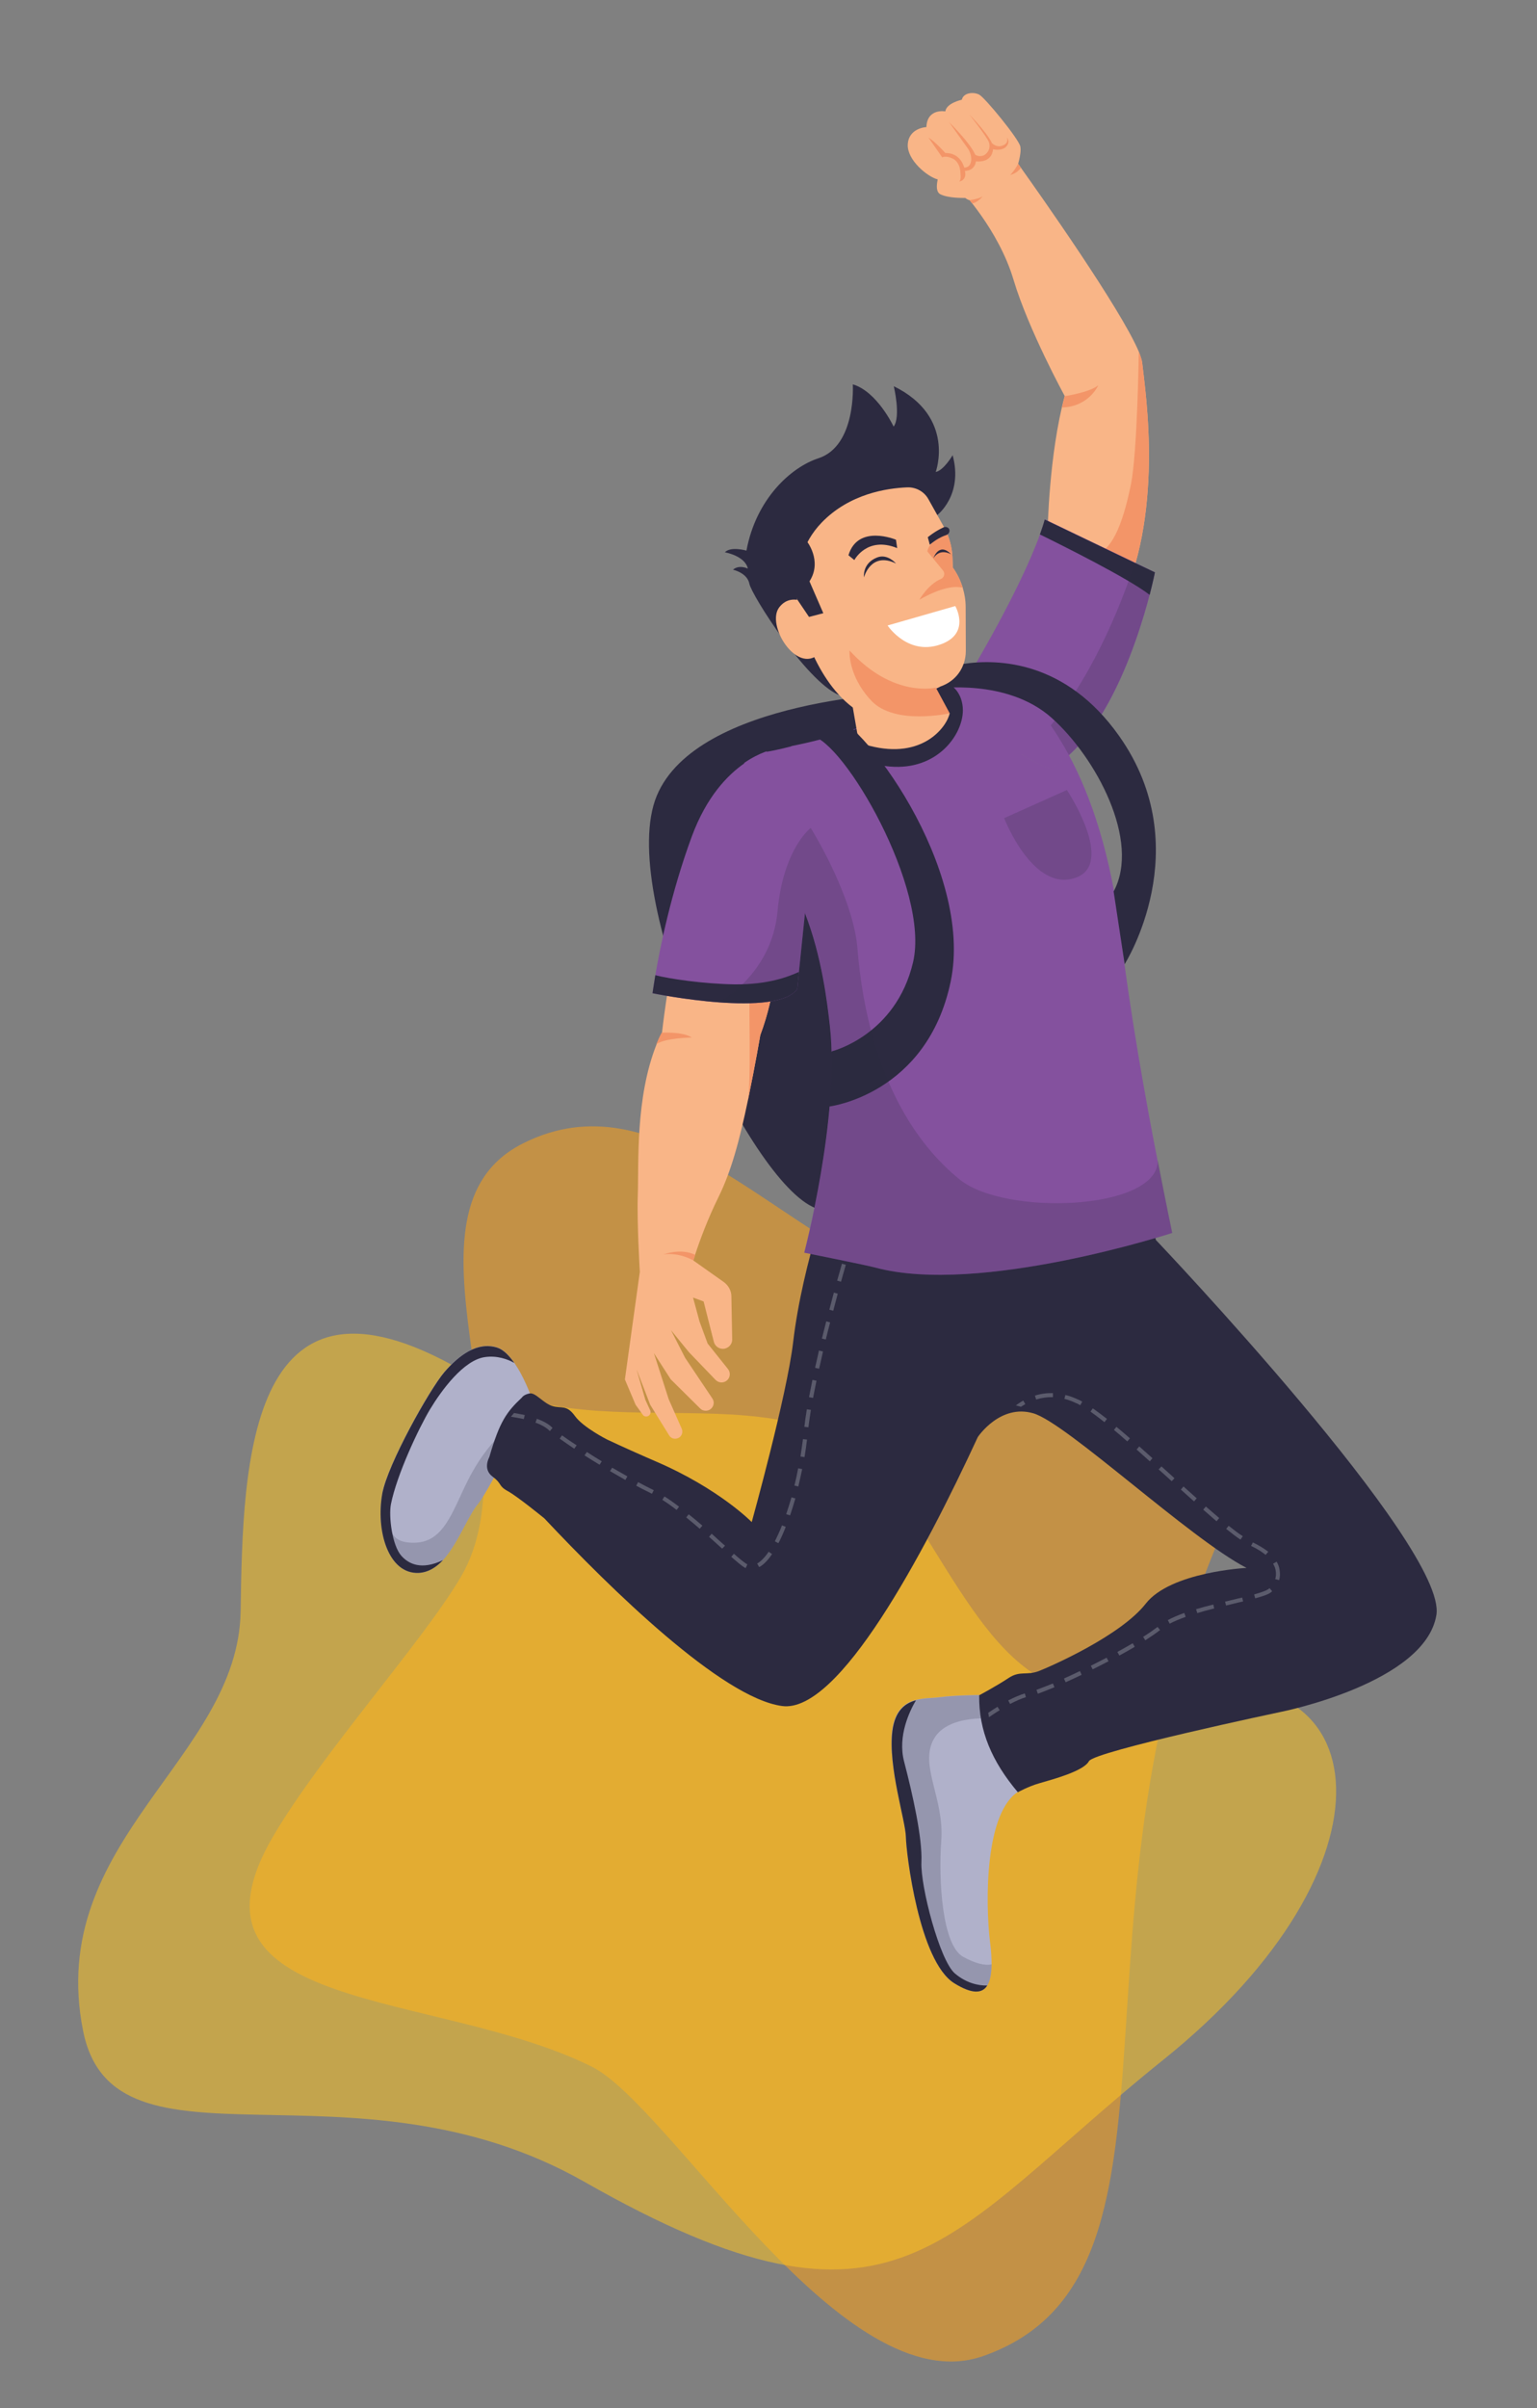 <?xml version="1.0" encoding="utf-8"?>
<!-- Generator: Adobe Illustrator 24.3.0, SVG Export Plug-In . SVG Version: 6.00 Build 0)  -->
<svg version="1.1" id="Layer_1" xmlns="http://www.w3.org/2000/svg" xmlns:xlink="http://www.w3.org/1999/xlink" x="0px" y="0px"
	 viewBox="0 0 99 155" style="enable-background:new 0 0 99 155;" xml:space="preserve">
<rect x="0" y="0" width="99" height="155" fill="#808080" stroke="none"/>
<style type="text/css">
	.st0{opacity:0.53;fill:#FFA114;}
	.st1{opacity:0.53;fill:#FFC421;}
	.st2{fill:#B0B1CA;}
	.st3{fill:#2C2A40;}
	.st4{opacity:0.2;fill:#2C2A40;}
	.st5{fill:#F9B587;}
	.st6{fill:#F39568;}
	.st7{fill:#5B5B6C;}
	.st8{fill:#84519E;}
	.st9{fill:#FFFFFF;}
</style>
<g>
	<path class="st0" d="M63.33,151.65c-9.03,3.17-20.11-16.09-25.22-18.63c-10.03-4.98-27.25-3.38-20.5-14.85
		c3.12-5.31,9.62-12.5,12.07-16.66c4.95-8.42-4.74-23.51,4-27.91c8.7-4.39,16.11,5.53,24.63,8.8c5.65,2.17,11.69,1.1,17.45,2.22
		c3.96,0.78,7.43,5.23,5.12,9.53C66.6,120.79,78.64,146.28,63.33,151.65z"/>
	<path class="st1" d="M74.92,132.59c15.66-12.57,13.78-26.33,0.79-23.72c-10.01,2.02-12.04-3.73-17.74-12.62
		c-5.84-9.11-18.98-2.41-27.55-7.64c-14.5-8.84-14.78,5.5-14.92,15.09c-0.14,9.52-12.58,14.76-10.15,27.01
		c1.98,9.95,17.35,1.23,32.3,9.73C57.94,151.99,60.7,144,74.92,132.59z"/>
	<g>
		<g>
			<path class="st2" d="M26.99,101.24c0.59-0.03,1.08-0.34,1.5-0.78c0.01-0.01,0.03-0.03,0.04-0.04c0,0,0,0,0,0
				c0.73-0.79,1.26-1.99,1.78-2.89c0.15-0.27,0.3-0.51,0.46-0.7c0.49-0.62,1.35-2.25,2.09-3.75c0.04-0.08,0.08-0.15,0.11-0.23
				c0.73-1.47,1.32-2.75,1.32-2.75s-0.27-0.8-0.71-1.63c-0.13-0.25-0.29-0.51-0.45-0.75c-0.33-0.47-0.7-0.86-1.11-0.99
				c-1.26-0.39-2.42,0.45-3.39,1.57c-0.95,1.1-3.55,5.75-3.98,7.68c-0.01,0.04-0.02,0.08-0.02,0.12
				C24.19,98.53,25.02,101.35,26.99,101.24z"/>
			<path class="st3" d="M26.99,101.24c0.61-0.04,1.11-0.36,1.54-0.82c-1.37,0.66-2.2,0.26-2.68-0.28c-0.6-0.68-0.82-2.54-0.67-3.32
				c0.38-1.91,1.8-4.91,2.52-6.11c0.72-1.19,2.15-3.17,3.54-3.36c0.79-0.11,1.47,0.14,1.89,0.38c-0.33-0.47-0.7-0.86-1.11-0.99
				c-1.26-0.39-2.42,0.45-3.39,1.57c-0.97,1.13-3.66,5.95-4,7.8C24.19,98.53,25.02,101.35,26.99,101.24z"/>
			<path class="st4" d="M26.99,101.24c0.59-0.03,1.08-0.34,1.5-0.78c0.01-0.01,0.03-0.03,0.04-0.04c0,0,0,0,0,0
				c0.73-0.79,1.26-1.99,1.78-2.89c0.15-0.27,0.3-0.51,0.46-0.7c0.49-0.62,1.35-2.25,2.09-3.75c0.04-0.08,0.08-0.15,0.11-0.23
				c-0.23-0.28-0.54-0.4-0.95-0.28c0,0-0.97,0.9-1.9,2.75c-1.01,2.03-1.54,3.96-3.44,3.98c-1.89,0.02-1.55-1.23-1.81-3.02
				c-0.04-0.25-0.11-0.33-0.23-0.29c-0.01,0.04-0.02,0.08-0.02,0.12C24.19,98.53,25.02,101.35,26.99,101.24z"/>
		</g>
		<g>
			<path class="st2" d="M58.35,118.24c0.02,1.05,0.85,8,3.11,9.41c1.14,0.71,1.8,0.68,2.13,0.15c0.19-0.3,0.27-0.77,0.28-1.36
				c0-0.42-0.03-0.9-0.1-1.43c-0.31-2.55-0.35-8.45,1.89-9.73c0,0-0.41-3.04-1.46-4.92c-0.31-0.57-0.69-1.02-1.13-1.26
				c0,0-1.56,0.01-2.55,0.14c-0.43,0.06-1,0.04-1.54,0.18c-0.71,0.19-1.35,0.67-1.52,1.98C57.19,113.71,58.33,117.19,58.35,118.24z"
				/>
			<path class="st3" d="M58.35,118.24c0.02,1.05,0.85,8,3.11,9.41c1.14,0.71,1.8,0.68,2.13,0.15c-0.58,0.02-1.38-0.17-2.09-0.78
				c-0.98-0.85-2.22-5.62-2.15-7.16c0.07-1.54-0.56-4.34-1.12-6.49c-0.42-1.63,0.36-3.24,0.77-3.93c-0.71,0.19-1.35,0.67-1.52,1.98
				C57.19,113.71,58.33,117.19,58.35,118.24z"/>
			<path class="st4" d="M58.35,118.24c0.02,1.05,0.85,8,3.11,9.41c1.14,0.71,1.8,0.68,2.13,0.15c0.19-0.3,0.27-0.77,0.28-1.36
				c-0.43,0.1-1.08-0.07-1.84-0.49c-1.33-0.75-1.59-4.82-1.4-7.51c0.19-2.69-1.42-4.8-0.49-6.49c0.92-1.69,3.98-1.31,3.98-1.31
				c0.04-0.09,0.07-0.18,0.09-0.27c-0.31-0.57-0.69-1.02-1.13-1.26c0,0-1.56,0.01-2.55,0.14c-0.43,0.06-1,0.04-1.54,0.18
				c-0.71,0.19-1.35,0.67-1.52,1.98C57.19,113.71,58.33,117.19,58.35,118.24z"/>
		</g>
		<path class="st3" d="M58.54,44.58c0,0-13.64,0.37-16.24,6.65c-2.6,6.28,5.6,24.28,10.02,26.44c4.42,2.16,10.65-0.48,12.76-2.7
			C67.19,72.74,63.68,46.48,58.54,44.58z"/>
		<g>
			<g>
				<path class="st5" d="M50.03,61.33c0,0-0.02,2.54-1.06,5.3c0,0-0.31,1.84-0.78,4.12c0,0,0,0,0,0c-0.56,2.69-1.1,4.66-1.91,6.3
					c-0.68,1.38-1.17,2.69-1.51,3.72c-0.04,0.13-0.08,0.25-0.11,0.36l0,0c-0.32,1.03-0.46,1.69-0.46,1.69l-2.99-1
					c0,0-0.19-3.15-0.13-4.87c0.07-2.13-0.16-6.29,1.21-9.73c0,0,0,0,0,0c0.11-0.27,0.23-0.53,0.35-0.75c0,0,0.38-3.4,0.94-5.64
					c0.18-0.74,0.39-1.36,0.6-1.68C44.17,59.15,48.6,58.68,50.03,61.33z"/>
				<path class="st6" d="M44.56,66.78c0,0-1.74,0.02-2.29,0.44c0,0,0,0,0,0c0.11-0.27,0.23-0.53,0.35-0.75
					C42.63,66.47,43.97,66.39,44.56,66.78z"/>
				<path class="st6" d="M50.03,61.33c0,0-0.02,2.54-1.06,5.3c0,0-0.31,1.84-0.78,4.12c0.18-1.72,0.05-4.8,0.09-7.05
					c0.02-1.54-1.36-1.9-2.57-2.33c-0.5-0.18-1.49-0.37-2.07-0.56c-0.03-0.01-0.05,0.02-0.07,0.02c0.18-0.74,0.39-1.36,0.6-1.68
					C44.17,59.15,48.6,58.68,50.03,61.33z"/>
			</g>
			<path class="st5" d="M43.75,80.49l2.87,2.03c0.3,0.22,0.49,0.56,0.49,0.93l0.05,2.76c0.01,0.33-0.26,0.6-0.59,0.61l0,0
				c-0.28,0-0.52-0.18-0.59-0.45l-0.66-2.6l-0.68-0.25l0.42,1.55l0.52,1.41l1.31,1.64c0.19,0.24,0.14,0.59-0.1,0.76l0,0
				c-0.22,0.16-0.51,0.13-0.7-0.06l-1.72-1.79l-1.15-1.41l0.91,1.78l1.75,2.61c0.12,0.17,0.12,0.4,0,0.57l0,0
				c-0.18,0.27-0.56,0.3-0.78,0.08l-1.9-1.88l-1.08-1.68l0.95,2.96l0.84,1.9c0.09,0.21,0.02,0.46-0.18,0.58l0,0
				c-0.22,0.13-0.5,0.07-0.63-0.15l-1.22-1.97l-0.88-2.28l0.57,1.97l0.31,0.67c0.06,0.14,0,0.31-0.14,0.37l0,0
				c-0.12,0.06-0.27,0.02-0.34-0.09l-0.46-0.64l-0.69-1.63l0.97-6.98C41.22,81.8,41.62,80.84,43.75,80.49z"/>
			<path class="st6" d="M44.66,81.13c0,0-0.88-0.53-1.92-0.39c0,0,1.12-0.42,2.04,0.03L44.66,81.13z"/>
		</g>
		<g>
			<path class="st5" d="M71.98,39.27c3.05-6.02,1.81-13.92,1.59-15.92c-0.02-0.18-0.1-0.42-0.22-0.72c0,0,0,0,0,0
				c-1.16-2.75-6.4-10.16-7.59-11.83c-0.08-0.11-0.14-0.2-0.18-0.26c-0.04-0.05-0.06-0.08-0.06-0.08l-3.68,1.71
				c0,0,2.47,2.58,3.44,5.83c0.97,3.24,3.3,7.49,3.3,7.49c-1.02,3.76-1.1,8.68-1.1,8.68C69.26,38.35,71.98,39.27,71.98,39.27z"/>
			<path class="st6" d="M71.98,39.27c3.05-6.02,1.81-13.92,1.59-15.92c-0.02-0.18-0.1-0.42-0.22-0.72c0,0.1-0.09,6.46-0.5,8.52
				c-0.42,2.07-1.08,4.25-2.29,4.54c-1.21,0.29-2.42-0.4-3.07-1.51C69.26,38.35,71.98,39.27,71.98,39.27z"/>
			<g>
				<path class="st5" d="M65.51,10.76c-0.49,0.52-2.63,1.97-2.94,2.11c-0.11,0.05-0.26-0.02-0.4-0.13c-0.14,0-1.08,0.02-1.59-0.23
					c-0.28-0.14-0.27-0.54-0.18-0.96c-0.68-0.18-1.97-1.25-1.93-2.24c0.05-1.08,1.2-1.13,1.2-1.13c0.05-1.23,1.22-1.01,1.22-1.01
					c0.07-0.54,1.06-0.75,1.06-0.75c0.11-0.46,0.75-0.52,1.12-0.33c0.37,0.19,2.56,2.86,2.65,3.34
					C65.81,9.92,65.51,10.76,65.51,10.76z"/>
				<path class="st6" d="M62.15,11c0.15,0.62-0.37,0.69-0.37,0.69c0.11-0.08,0.11-0.34,0.08-0.57c0,0,0-0.15-0.05-0.34c0,0,0,0,0,0
					c-0.06-0.2-0.18-0.44-0.44-0.57c-0.46-0.22-0.68-0.08-0.68-0.08L59.8,8.85c0.47,0.3,1.09,1,1.09,1c0.82-0.01,1.12,0.6,1.22,0.94
					c0.16-0.01,0.34-0.07,0.41-0.3c0.14-0.45-0.15-0.89-0.15-0.89l-1.24-1.74c0,0,1.71,1.68,1.74,2.32C62.9,11.03,62.15,11,62.15,11
					z"/>
				<path class="st6" d="M62.43,7.36c0,0,1.11,1.4,1.26,1.78c0.16,0.41-0.11,0.81-0.41,0.89c-0.3,0.07-0.47-0.08-0.47-0.08
					l-0.01,0.43c0,0,1.15,0.21,1.17-0.89C63.97,8.93,62.43,7.36,62.43,7.36z"/>
				<path class="st6" d="M63.9,9.22c0,0,0.27,0.28,0.62,0.17c0.34-0.1,0.42-0.33,0.34-0.54c0,0,0.2,0.21,0.02,0.5
					c-0.24,0.38-0.81,0.3-0.98,0.24L63.9,9.22z"/>
			</g>
			<path class="st6" d="M65.07,11.26c0,0,0.42-0.08,0.69-0.46c-0.08-0.11-0.14-0.2-0.18-0.26C65.57,10.55,65.41,10.91,65.07,11.26z"
				/>
			<path class="st6" d="M62.45,12.88c0,0,0.54-0.05,0.84-0.24c0,0-0.28,0.37-0.67,0.46L62.45,12.88z"/>
			<path class="st6" d="M68.58,25.5c0,0,1.61-0.24,2.16-0.7c0,0-0.59,1.38-2.34,1.43L68.58,25.5z"/>
		</g>
		<path class="st3" d="M31.72,95.04c0.65,0.48,0.35,0.59,0.99,0.94c0.62,0.34,2.25,1.67,2.35,1.75c0,0,0,0,0,0
			c4.25,4.52,11.42,11.55,15.31,12.08c3.66,0.5,9.12-9.77,12.61-17.31c0,0,0,0,0,0c0.04-0.06,1.46-2.15,3.58-1.53
			c2.15,0.63,10.08,8.07,13.73,9.95c0,0-4.89,0.25-6.49,2.3c-1.6,2.05-6.05,4.01-6.86,4.33c-0.81,0.32-1.23-0.04-1.98,0.46
			s-1.89,1.11-1.89,1.11c-0.03,2.28,0.82,4.26,2.49,6.24c0,0,0.69-0.38,1.36-0.57c0.93-0.27,2.88-0.79,3.22-1.43
			c0.35-0.64,12.4-3.18,12.4-3.18s9.26-1.84,9.98-6.23S74.45,79.81,74.45,79.81l-1.45-6.33L66.2,74.6l0,0l-12.39,0.94
			c0,0-2.12,5.69-2.72,10.83c-0.4,3.44-2.67,11.6-2.67,11.6s-2.1-2.15-6.17-3.9c-1.04-0.45-2.12-0.93-3.14-1.41l0,0
			c0,0-1.55-0.78-2.08-1.52c-0.54-0.75-0.87-0.46-1.45-0.64c-0.58-0.17-1.08-0.88-1.46-0.81c-0.39,0.07-0.5,0.26-0.5,0.26
			c-0.99,0.93-1.44,1.55-2.1,3.83C31.52,93.79,31.07,94.55,31.72,95.04z"/>
		<g>
			<path class="st7" d="M42.8,96.32l-0.14,0.22c0.29,0.18,0.6,0.4,0.92,0.65l0.16-0.21C43.41,96.73,43.1,96.51,42.8,96.32z"/>
			<path class="st7" d="M41.1,95.4l-0.12,0.23c0.28,0.15,0.55,0.29,0.8,0.41c0.07,0.03,0.14,0.07,0.21,0.11l0.12-0.23
				c-0.07-0.04-0.15-0.08-0.22-0.11C41.65,95.69,41.38,95.55,41.1,95.4z"/>
			<path class="st7" d="M39.29,94.69c0.34,0.2,0.67,0.39,0.99,0.57l0.13-0.23c-0.32-0.18-0.65-0.37-0.98-0.56L39.29,94.69z"/>
			<path class="st7" d="M44.2,97.67c0.27,0.22,0.56,0.46,0.87,0.73l0.17-0.2c-0.31-0.27-0.6-0.51-0.88-0.73L44.2,97.67z"/>
			<path class="st7" d="M47.27,100.01l-0.17,0.2c0.38,0.33,0.62,0.53,0.8,0.65c0.04,0.03,0.08,0.05,0.13,0.07l0.11-0.24
				c-0.03-0.01-0.06-0.03-0.09-0.05C47.87,100.52,47.63,100.33,47.27,100.01z"/>
			<path class="st7" d="M48.77,100.64l0.13,0.23c0.28-0.15,0.56-0.44,0.83-0.84l-0.22-0.15C49.26,100.25,49.01,100.5,48.77,100.64z"
				/>
			<path class="st7" d="M45.84,98.72l-0.17,0.2c0.25,0.22,0.49,0.44,0.71,0.64l0.14,0.12l0.18-0.19l-0.14-0.12
				C46.32,99.16,46.08,98.94,45.84,98.72z"/>
			<path class="st7" d="M37.65,93.68c0.31,0.2,0.64,0.4,0.97,0.6l0.14-0.22c-0.33-0.2-0.65-0.4-0.96-0.6L37.65,93.68z"/>
			<path class="st7" d="M33.11,90.95c-0.07,0.08-0.13,0.16-0.2,0.24c0.2,0.03,0.51,0.08,0.83,0.15l0.06-0.26
				C33.54,91.03,33.3,90.98,33.11,90.95z"/>
			<path class="st7" d="M34.58,91.32l-0.09,0.25c0.39,0.14,0.68,0.31,0.87,0.49c0.02,0.02,0.04,0.04,0.06,0.05l0.17-0.2
				c-0.02-0.02-0.04-0.03-0.05-0.05C35.32,91.65,34.99,91.47,34.58,91.32z"/>
			<path class="st7" d="M36.2,92.39l-0.15,0.21c0.27,0.19,0.58,0.41,0.94,0.65l0.15-0.22C36.78,92.8,36.47,92.58,36.2,92.39z"/>
			<path class="st7" d="M53.42,84.3l0.25,0.07c0.1-0.37,0.19-0.73,0.29-1.1l-0.25-0.07C53.61,83.56,53.52,83.93,53.42,84.3z"/>
			<path class="st7" d="M53.92,82.43l0.25,0.07c0.1-0.37,0.21-0.73,0.31-1.09l-0.25-0.07C54.13,81.7,54.03,82.06,53.92,82.43z"/>
			<path class="st7" d="M52.5,88.04l0.26,0.06c0.08-0.36,0.17-0.73,0.25-1.11l-0.26-0.06C52.67,87.31,52.58,87.68,52.5,88.04z"/>
			<path class="st7" d="M52.94,86.16l0.25,0.06c0.09-0.36,0.18-0.73,0.28-1.1l-0.25-0.07C53.12,85.43,53.03,85.8,52.94,86.16z"/>
			<path class="st7" d="M54.45,80.58l0.25,0.07c0.11-0.37,0.22-0.74,0.33-1.09l-0.25-0.08C54.67,79.84,54.56,80.21,54.45,80.58z"/>
			<path class="st7" d="M49.91,99.21l0.23,0.12c0.16-0.31,0.32-0.66,0.47-1.05l-0.24-0.1C50.22,98.57,50.06,98.91,49.91,99.21z"/>
			<path class="st7" d="M55.61,76.9l0.25,0.08c0.13-0.39,0.26-0.75,0.38-1.07l-0.25-0.09C55.87,76.14,55.74,76.51,55.61,76.9z"/>
			<path class="st7" d="M55.01,78.73l0.25,0.08c0.12-0.37,0.23-0.74,0.35-1.08l-0.25-0.08C55.25,77.99,55.13,78.36,55.01,78.73z"/>
			<path class="st7" d="M50.64,97.46l0.25,0.08c0.12-0.35,0.23-0.71,0.34-1.09l-0.25-0.07C50.87,96.75,50.76,97.11,50.64,97.46z"/>
			<path class="st7" d="M52.11,89.93l0.26,0.05c0.07-0.35,0.14-0.72,0.22-1.11l-0.26-0.05C52.25,89.21,52.18,89.58,52.11,89.93z"/>
			<path class="st7" d="M51.17,95.62l0.25,0.06c0.09-0.36,0.17-0.74,0.25-1.12l-0.26-0.05C51.34,94.89,51.26,95.26,51.17,95.62z"/>
			<path class="st7" d="M51.56,93.75l0.26,0.04c0.06-0.38,0.12-0.76,0.16-1.13l-0.26-0.03C51.67,93,51.62,93.37,51.56,93.75z"/>
			<path class="st7" d="M51.81,91.84l0.26,0.03c0.04-0.33,0.1-0.71,0.16-1.12l-0.26-0.04C51.9,91.12,51.85,91.5,51.81,91.84z"/>
		</g>
		<g>
			<path class="st7" d="M67.82,89.67c-0.39-0.01-0.78,0.04-1.16,0.16l0.08,0.25c0.35-0.11,0.72-0.16,1.08-0.15L67.82,89.67z"/>
			<path class="st7" d="M69.58,90.45l0.13-0.23c-0.1-0.06-0.2-0.11-0.3-0.15c-0.26-0.12-0.53-0.22-0.79-0.28l-0.06,0.25
				c0.25,0.06,0.49,0.15,0.74,0.27C69.39,90.34,69.48,90.39,69.58,90.45z"/>
			<path class="st7" d="M70.26,107.22l0.12,0.23c0.34-0.17,0.68-0.34,1.02-0.52l-0.12-0.23C70.94,106.87,70.6,107.05,70.26,107.22z"
				/>
			<path class="st7" d="M71.97,106.33l0.13,0.23c0.35-0.19,0.69-0.38,0.99-0.56l-0.13-0.23C72.65,105.95,72.32,106.14,71.97,106.33z
				"/>
			<path class="st7" d="M73.63,105.36l0.14,0.22c0.39-0.25,0.71-0.47,0.95-0.66l-0.16-0.2C74.32,104.9,74.01,105.12,73.63,105.36z"
				/>
			<path class="st7" d="M63.7,110.53c0.24-0.16,0.47-0.32,0.69-0.45l-0.14-0.22c-0.19,0.12-0.4,0.25-0.6,0.39
				C63.67,110.34,63.69,110.43,63.7,110.53z"/>
			<path class="st7" d="M64.94,109.45l0.12,0.23c0.38-0.2,0.72-0.35,1.02-0.44L66.01,109C65.7,109.09,65.34,109.25,64.94,109.45z"/>
			<path class="st7" d="M71.75,92.04c0.27,0.22,0.56,0.47,0.86,0.74l0.17-0.2c-0.31-0.27-0.6-0.52-0.87-0.74L71.75,92.04z"/>
			<path class="st7" d="M66.76,108.77l0.09,0.25c0.3-0.11,0.66-0.25,1.07-0.42l-0.1-0.24C67.41,108.52,67.06,108.66,66.76,108.77z"
				/>
			<path class="st7" d="M68.53,108.04l0.11,0.24c0.33-0.15,0.68-0.31,1.03-0.48l-0.11-0.24C69.21,107.73,68.86,107.89,68.53,108.04z
				"/>
			<path class="st7" d="M65.76,90.55c0.09-0.06,0.18-0.11,0.28-0.17l-0.13-0.23c-0.18,0.1-0.34,0.21-0.48,0.31
				C65.54,90.49,65.65,90.52,65.76,90.55z"/>
			<path class="st7" d="M70.39,90.65l-0.15,0.21c0.27,0.19,0.57,0.42,0.9,0.68l0.16-0.21C70.97,91.07,70.66,90.84,70.39,90.65z"/>
			<path class="st7" d="M81.69,102.29c-0.13,0.09-0.42,0.2-0.91,0.34l0.07,0.25c0.54-0.15,0.85-0.26,1-0.38
				c0.03-0.02,0.06-0.05,0.09-0.08l-0.17-0.2C81.75,102.25,81.72,102.27,81.69,102.29z"/>
			<path class="st7" d="M79.14,98.21l-0.16,0.2c0.35,0.28,0.65,0.51,0.92,0.69l0.15-0.22C79.78,98.71,79.48,98.48,79.14,98.21z"/>
			<path class="st7" d="M80.7,99.28L80.7,99.28l-0.12,0.23l0.01,0c0.37,0.17,0.68,0.37,0.93,0.57l0.17-0.2
				C81.42,99.67,81.09,99.47,80.7,99.28z"/>
			<path class="st7" d="M82.23,100.52l-0.23,0.13c0.09,0.15,0.15,0.3,0.17,0.46c0.03,0.18,0.02,0.36-0.03,0.53l0.25,0.07
				c0.06-0.21,0.07-0.43,0.03-0.65C82.4,100.87,82.33,100.69,82.23,100.52z"/>
			<path class="st7" d="M79.46,102.96c-0.18,0.04-0.36,0.09-0.55,0.13l0.06,0.25c0.19-0.04,0.37-0.09,0.54-0.13
				c0.19-0.05,0.38-0.09,0.56-0.13l-0.06-0.25C79.84,102.87,79.65,102.91,79.46,102.96z"/>
			<path class="st7" d="M77.04,103.58l0.08,0.25c0.32-0.1,0.68-0.2,1.09-0.3l-0.06-0.25C77.73,103.38,77.37,103.48,77.04,103.58z"/>
			<path class="st7" d="M75.22,104.28l0.12,0.23c0.28-0.15,0.63-0.29,1.03-0.44l-0.09-0.25C75.87,103.97,75.52,104.12,75.22,104.28z
				"/>
			<path class="st7" d="M75.41,94.93c-0.2-0.18-0.4-0.36-0.6-0.54l-0.18,0.19c0.2,0.18,0.4,0.36,0.6,0.54l0.24,0.22l0.18-0.19
				L75.41,94.93z"/>
			<path class="st7" d="M76.06,95.88c0.29,0.26,0.57,0.51,0.85,0.76l0.17-0.2c-0.28-0.25-0.56-0.5-0.85-0.76L76.06,95.88z"/>
			<path class="st7" d="M78.53,97.71c-0.26-0.22-0.54-0.46-0.86-0.74l-0.17,0.2c0.32,0.28,0.6,0.52,0.86,0.75L78.53,97.71z"/>
			<path class="st7" d="M74.23,93.86c-0.29-0.26-0.57-0.51-0.85-0.76l-0.17,0.2c0.28,0.25,0.56,0.5,0.85,0.76L74.23,93.86z"/>
		</g>
		<path class="st8" d="M75.5,79.36c0,0-12.41,4.04-19.12,2.23c-0.5-0.14-4.58-0.96-4.58-0.96s2.3-8.73,1.66-14.54
			c-0.17-1.54-0.53-4.57-1.62-7.33c-0.39-0.99-0.79-1.99-1.18-2.97c-1.16-2.89-2.25-5.52-2.73-6.68c1-0.69,1.81-0.87,2-0.9
			c0.03,0,0.04,0,0.04,0c1.1-0.19,2.51-0.48,4.01-0.93h0c1.93-0.59,4.02-1.44,5.83-2.69l1.68-0.93l1.76-0.98c0,0,2.17,0.78,4.42,4
			c-0.58,0.69-1.2,1.33-1.87,1.87c0.99,0.62,1.82,0.92,1.82,0.92c0.43-0.24,0.84-0.54,1.22-0.88c1.43,2.64,2.73,6.41,3.37,11.75
			c0.58,4.84,1.59,10.49,2.35,14.37C75.11,77.49,75.5,79.36,75.5,79.36z"/>
		<path class="st3" d="M57.32,49.34c-2.3-0.2-2.83-1.29-3.32-2.04c1.93-0.59,4.02-1.44,5.83-2.69l1.1-0.62
			c0.32,0,1.09,0.58,1.09,1.74C62.01,47.3,60.37,49.6,57.32,49.34z"/>
		<path class="st4" d="M64.68,52.66l4.04-1.81c0,0,3.14,4.72,0.58,5.64C66.54,57.49,64.68,52.66,64.68,52.66z"/>
		<path class="st3" d="M60.36,33.16c0,0,1.7-1.28,1-3.86c0,0-0.57,0.98-1.09,1.08c0,0,1.31-3.55-2.7-5.52c0,0,0.47,1.95-0.01,2.6
			c0,0-1.06-2.26-2.63-2.72c0,0,0.24,3.96-2.22,4.76c-1.75,0.57-4.01,2.6-4.63,5.94c0,0-1.02-0.29-1.39,0.11c0,0,1.3,0.22,1.48,1.05
			c0,0-0.55-0.28-0.96,0.07c0,0,0.92,0.19,1.06,0.91c0.14,0.72,3.63,6.22,5.73,7.14C56.12,45.62,60.36,33.16,60.36,33.16z"/>
		<g>
			<g>
				<path class="st5" d="M54.93,45.54l0.28,1.61c0.07,0.41,0.37,0.74,0.78,0.85c3.48,0.91,5.01-1.25,5.18-2.09
					c-0.45-0.18-8.41-3.4-9.71-6.45C51.45,39.46,52.29,43.56,54.93,45.54z"/>
				<path class="st5" d="M61.37,36.53c0.29,0.4,0.5,0.84,0.64,1.3c0.12,0.4,0.19,0.82,0.19,1.25l0.01,2.82
					c0,1.05-0.66,1.99-1.65,2.33c-1.14,0.39-2.73,0.72-4.37,0.36c-3.08-0.67-4.56-4.41-4.56-4.41s-1.29-3.87,1.3-6.55
					c1.79-1.85,4.2-2.21,5.51-2.26c0.56-0.02,1.09,0.27,1.36,0.76l0.99,1.77c0.08,0.14,0.15,0.28,0.21,0.43
					c0.21,0.49,0.33,1.02,0.35,1.56L61.37,36.53z"/>
				<path class="st3" d="M57.71,34.74c0,0-2.45-1.03-3.06,1l0.38,0.31c0,0,0.81-1.56,2.76-0.77L57.71,34.74z"/>
				<path class="st6" d="M61.37,36.53c0.29,0.4,0.5,0.84,0.64,1.3c-0.49-0.12-1.34-0.05-2.79,0.77c0,0,0.56-0.99,1.38-1.33
					c0.22-0.09,0.29-0.37,0.14-0.55l-1.01-1.23c0,0,0.06-0.35,0.36-0.59c0.19-0.15,0.58-0.39,0.91-0.56
					c0.21,0.49,0.33,1.02,0.35,1.56L61.37,36.53z"/>
				<path class="st3" d="M60.76,33.95c-0.58,0.27-1,0.63-1,0.63l0.13,0.48c0.37-0.31,0.73-0.51,1.06-0.62
					c0.16-0.06,0.25-0.23,0.19-0.37c0,0,0,0,0-0.01C61.07,33.93,60.9,33.88,60.76,33.95z"/>
				<path class="st9" d="M61.53,39.01l-4.36,1.25c0,0,1.37,2.08,3.59,1.15C62.49,40.67,61.53,39.01,61.53,39.01z"/>
				<path class="st6" d="M60.28,44.26c0,0-2.74,0.7-5.56-2.39c0,0-0.13,1.59,1.39,3.22c1.52,1.63,5.06,0.82,5.06,0.82L60.28,44.26z"
					/>
				<path class="st5" d="M52.47,39.15c0,0-1.38-1.2-2.27-0.07c-0.89,1.13,1.11,4.33,2.53,3.02C54.15,40.8,52.47,39.15,52.47,39.15z"
					/>
			</g>
			<path class="st3" d="M57.71,36.27c0,0-0.54-0.65-1.21-0.39c-0.98,0.38-0.85,1.28-0.85,1.28S56.09,35.48,57.71,36.27z"/>
			<path class="st3" d="M60.12,35.93c0,0,0.36-1.07,1.14-0.25C61.26,35.68,60.57,35.24,60.12,35.93z"/>
		</g>
		<path class="st3" d="M51.94,34.8c0,0,1.06,1.28,0.2,2.62l0.89,2.05l-0.92,0.24l-0.77-1.14l-0.59-2.95
			C50.74,35.63,51.46,34.29,51.94,34.8z"/>
		<path class="st8" d="M74.39,36.84c0,0-0.11,0.56-0.34,1.45c-0.75,2.87-2.77,9.16-6.41,11.2c0,0-0.83-0.29-1.82-0.92
			c-1.54-0.96-3.46-2.7-3.28-5.33c0,0,3.13-5.19,4.45-8.85c0.12-0.33,0.23-0.65,0.31-0.96l5.81,2.79L74.39,36.84z"/>
		<path class="st3" d="M74.39,36.84c0,0-0.11,0.56-0.34,1.45c-1.36-1.06-5.7-3.22-7.07-3.89c0.12-0.33,0.23-0.65,0.31-0.96
			l5.81,2.79L74.39,36.84z"/>
		<path class="st4" d="M74.39,36.84c0,0-1.64,8.26-5.54,11.76c-0.39-0.71-0.78-1.35-1.17-1.91c2.96-3.53,4.78-8.5,5.42-10.47
			L74.39,36.84z"/>
		<path class="st8" d="M52.44,53.68c-0.11,0.69-0.24,1.15-0.24,1.15l-0.35,3.94l-0.39,3.79l-0.11,1.1c-0.66,0.93-2.9,1.01-5.01,0.86
			v0c-2.22-0.16-4.31-0.59-4.31-0.59s0.06-0.43,0.18-1.16c0.3-1.76,1.01-5.3,2.35-8.93c0.94-2.54,2.28-3.94,3.39-4.71
			c1-0.69,1.81-0.87,2-0.9c0.03,0,0.04,0,0.04,0C52.86,48.49,52.72,51.85,52.44,53.68z"/>
		<path class="st3" d="M51.46,62.56l-0.11,1.1c-0.66,0.93-2.9,1.01-5.01,0.86v0c-2.22-0.16-4.31-0.59-4.31-0.59s0.06-0.43,0.18-1.16
			c0.93,0.24,3.13,0.56,5.1,0.59C49.51,63.38,50.79,62.86,51.46,62.56z"/>
		<path class="st3" d="M60.31,44.33c0,0,4.54-0.69,7.42,1.87c2.88,2.56,5.75,7.95,4,11.18l0.71,4.68c0,0,4.75-7.46-0.35-14.68
			c-3.43-4.86-7.81-4.98-10.02-4.65c-0.24,0.69-0.78,1.21-1.5,1.46L60.31,44.33z"/>
		<path class="st3" d="M49.37,48.39c0,0,1.3-2.97,3.72-2.63c2.42,0.34,9.67,10.2,8.14,17.44c-1.53,7.25-7.8,8.02-7.8,8.02
			s-1.21-1.84,0.15-3.55c0,0,4.12-1.01,5.23-5.73c1.11-4.72-4.49-14.29-6.55-14.58c-0.74-0.11-1.3,0.68-1.3,0.68
			S50.08,48.28,49.37,48.39z"/>
		<path class="st4" d="M75.51,79.36c0,0-12.42,4.04-19.12,2.23c-0.5-0.13-4.58-0.96-4.58-0.96s2.3-8.74,1.66-14.54
			c-0.17-1.54-0.53-4.57-1.62-7.33l-0.5,4.89c-0.66,0.92-2.9,1.01-5.01,0.85l0,0c0,0,3.38-1.8,3.74-5.84
			c0.11-1.17,0.33-2.12,0.6-2.87c0.65-1.83,1.54-2.5,1.54-2.5s0.08,0.13,0.22,0.37c0.66,1.12,2.56,4.6,2.79,7.39
			c0.27,3.38,1.34,10.59,6.57,14.86c2.91,2.37,12.62,2,12.77-1.12c0-0.03,0-0.06,0.01-0.09C75.11,77.5,75.51,79.36,75.51,79.36z"/>
	</g>
</g>
</svg>
